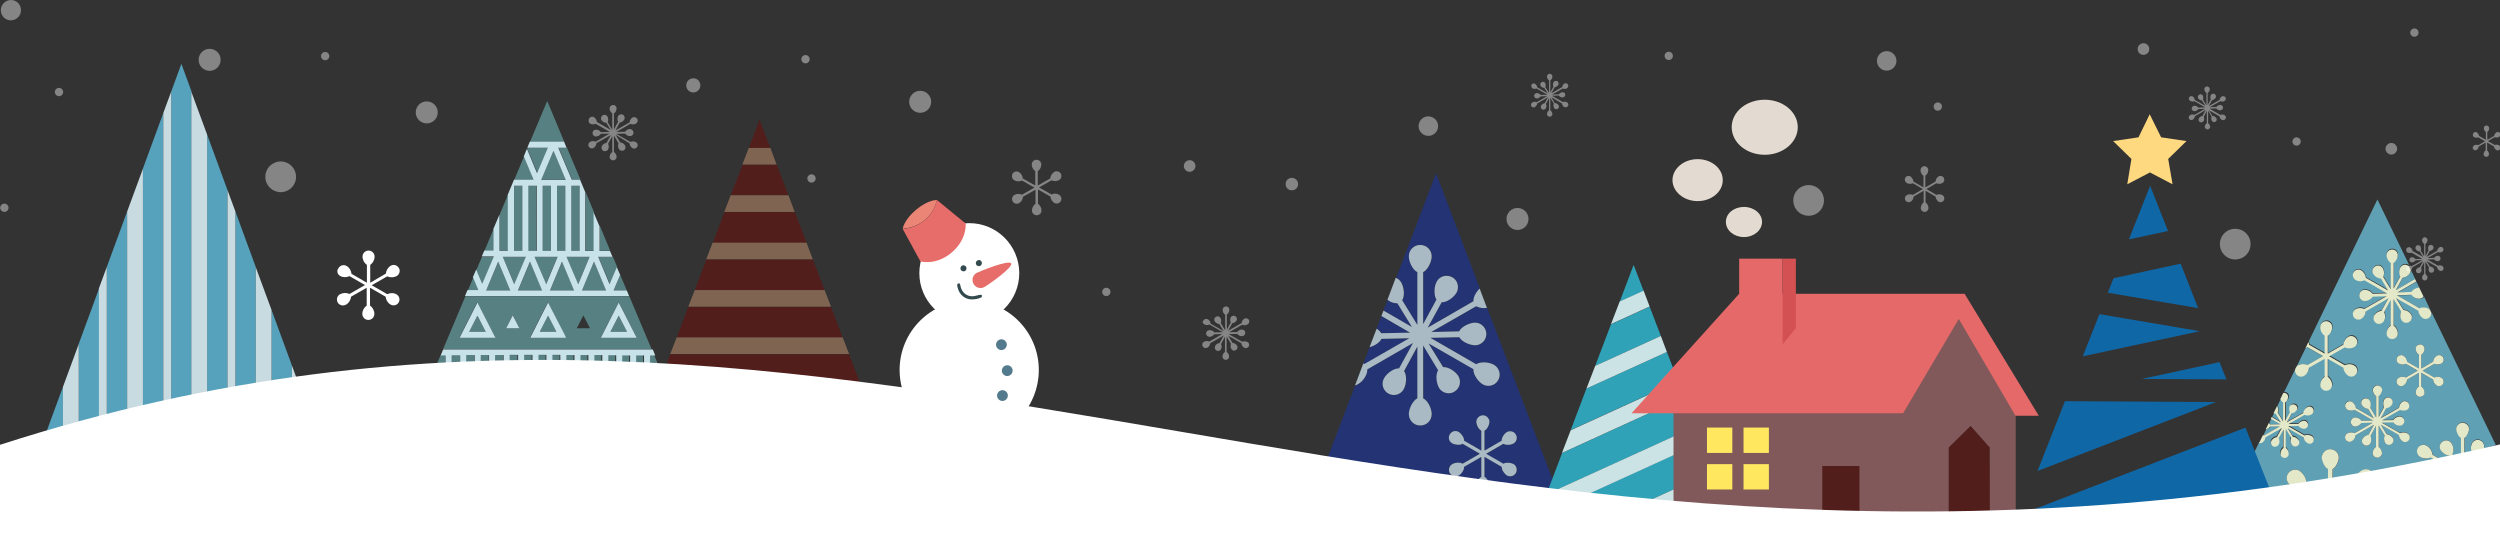 <?xml version="1.0" encoding="utf-8"?>
<!-- Generator: Adobe Illustrator 23.0.4, SVG Export Plug-In . SVG Version: 6.00 Build 0)  -->
<svg version="1.1" id="レイヤー_1" xmlns="http://www.w3.org/2000/svg" xmlns:xlink="http://www.w3.org/1999/xlink" x="0px"
	 y="0px" viewBox="0 0 1203.3 258" style="enable-background:new 0 0 1203.3 258;" xml:space="preserve">
<rect x="0" y="0" width="1203.3" height="258" fill="#333333" stroke="none"/>
<style type="text/css">
	.st0{fill:#56A1BB;}
	.st1{fill:#C8DBE1;}
	.st2{fill:none;}
	.st3{fill:#578082;}
	.st4{fill:#C8E2EA;}
	.st5{fill:#511E1B;}
	.st6{fill:#7F6451;}
	.st7{fill:#233374;}
	.st8{fill:#A9BAC5;}
	.st9{fill:#30A2B8;}
	.st10{fill:#CBE3E5;}
	.st11{fill:#E2E8C8;}
	.st12{fill:#60A0B4;}
	.st13{fill:#FFFFFF;}
	.st14{fill:#FFD980;}
	.st15{fill:#0F67A6;}
	.st16{fill:#32494D;}
	.st17{fill:#E66D69;}
	.st18{fill:#EB8575;}
	.st19{fill:#547B8D;}
	.st20{fill:#82595A;}
	.st21{fill:#E6696A;}
	.st22{fill:#FFE85F;}
	.st23{fill:#D35053;}
	.st24{fill:#E3DBD1;}
	.st25{opacity:0.4;}
</style>
<path class="st0" d="M78.6,200V54.4l-9.8,26.7v120.5C72.1,201.1,75.3,200.6,78.6,200z"/>
<path class="st0" d="M109.5,195.6V91.5l-9.8-26.7v132.1C103,196.4,106.3,196,109.5,195.6z"/>
<path class="st0" d="M92.2,198V44.1l-4.9-13.4l-4.9,13.4v155.3C85.6,199,88.9,198.5,92.2,198L92.2,198z"/>
<path class="st0" d="M123.1,193.8v-65.3l-9.8-26.7v93.3C116.6,194.6,119.9,194.2,123.1,193.8z"/>
<path class="st0" d="M30.3,186.2l-8.9,24.2h0.1c2.9-0.6,5.9-1.2,8.8-1.8V186.2z"/>
<path class="st0" d="M61.2,202.9V101.8l-9.8,26.7v76.1C54.7,204,58,203.5,61.2,202.9z"/>
<path class="st0" d="M47.7,205.3v-66.5l-9.8,26.7v41.6C41.1,206.5,44.4,205.9,47.7,205.3L47.7,205.3z"/>
<path class="st0" d="M140.5,191.9v-16l-9.8-26.7V193L140.5,191.9z"/>
<path class="st0" d="M146.1,191.3l-1.9-5.1v5.3L146.1,191.3z"/>
<path class="st1" d="M113.3,195.1v-93.3l-3.8-10.3v104.1L113.3,195.1z"/>
<path class="st1" d="M99.7,196.9V64.8l-7.6-20.6V198C94.7,197.6,97.2,197.2,99.7,196.9z"/>
<path class="st1" d="M130.7,193v-43.8l-7.6-20.6v65.3C125.6,193.5,128.2,193.2,130.7,193z"/>
<path class="st1" d="M68.8,201.6V81.2l-7.6,20.6v101.1C63.8,202.5,66.3,202.1,68.8,201.6z"/>
<path class="st1" d="M51.4,204.6v-76.1l-3.8,10.3v66.5L51.4,204.6z"/>
<path class="st1" d="M144.3,191.5v-5.3l-3.8-10.3v16L144.3,191.5z"/>
<path class="st1" d="M82.4,199.4V44.1l-3.8,10.3V200L82.4,199.4z"/>
<path class="st1" d="M37.9,207.2v-41.6l-7.6,20.6v22.4L37.9,207.2z"/>
<path class="st2" d="M253.5,71.2l0.2,0.5l0.2-0.5H253.5z"/>
<g>
	<path class="st3" d="M235.2,170.9h-4v14.7l4-0.1V170.9z"/>
	<path class="st3" d="M321.2,186l-2.1-5v5H321.2z"/>
	<path class="st3" d="M263.4,48.6l-8.3,19.7h16.5L263.4,48.6z"/>
	<path class="st3" d="M228.3,170.9h-4.1v15l4.1-0.1V170.9z"/>
	<path class="st3" d="M301.7,139.8l-3.2-7.5l-3.2,7.5H301.7z"/>
	<path class="st3" d="M207.6,181.7l-2.1,5.1l2.1-0.1V181.7z"/>
	<path class="st3" d="M293.7,120.7l-4.9-11.8v11.8H293.7z"/>
	<path class="st3" d="M285.9,120.7v-18.6l-4-9.6v28.2H285.9z"/>
	<path class="st3" d="M293.8,159.7h8l-4-7.8L293.8,159.7z"/>
	<path class="st3" d="M259.8,159.7h8l-4-7.8L259.8,159.7z"/>
	<path class="st3" d="M221.4,170.9h-4.1v15.2l4.1-0.2V170.9z"/>
	<path class="st3" d="M293.6,136.8l3.5-8.2l-2.1-5H288L293.6,136.8z"/>
	<path class="st3" d="M302.8,170.9H299v14.4l3.8,0.1L302.8,170.9z"/>
	<path class="st3" d="M282.7,170.9h-3.8v14.1h3.8V170.9z"/>
	<path class="st3" d="M296.1,170.9h-3.8v14.3l3.8,0.1V170.9z"/>
	<path class="st3" d="M289.4,170.9h-3.8v14.2h3.8V170.9z"/>
	<path class="st3" d="M269.3,185v-14.1h-3.8v14.1L269.3,185z"/>
	<path class="st3" d="M276,170.9h-3.8V185h3.8V170.9z"/>
	<path class="st3" d="M242.1,170.9H238v14.5l4.1-0.1L242.1,170.9z"/>
	<path class="st3" d="M255.9,170.9h-4v14.3h4V170.9z"/>
	<path class="st3" d="M249,170.9h-4v14.4l4.1-0.1L249,170.9z"/>
	<path class="st3" d="M312.4,185.7l3.8,0.1v-11.7l-1.4-3.3h-2.5V185.7z"/>
	<path class="st3" d="M309.5,170.9h-3.8v14.6l3.8,0.1V170.9z"/>
	<path class="st3" d="M302.9,142.6H224l-10.7,25.4h100.3L302.9,142.6z M221.1,162.5l8.6-17l7.6,14.9l1.1,2.1L221.1,162.5z
		 M243.6,158l3.2-6.2l3.2,6.2H243.6z M255.1,162.5l8.6-17l7.6,14.9l1,2.1L255.1,162.5z M277.6,158l3.2-6.2l3.2,6.2H277.6z
		 M297.8,145.5l7.6,14.9l1.1,2.1h-17.3L297.8,145.5z"/>
	<path class="st3" d="M275,89.4h4v31.3h-4V89.4z"/>
	<path class="st3" d="M266.4,72.6l-5.9,13.9h11.8L266.4,72.6z"/>
	<path class="st3" d="M249.4,139.8H261l-5.8-13.9L249.4,139.8z"/>
	<path class="st3" d="M257.3,123.6l5.5,13.2l5.5-13.2L257.3,123.6z"/>
	<path class="st3" d="M268.1,89.4h4v31.3h-4V89.4z"/>
	<path class="st3" d="M272.7,123.6l5.5,13.2l5.6-13.2L272.7,123.6z"/>
	<path class="st3" d="M227.8,133.6l-2.6,6.2h5.2L227.8,133.6z"/>
	<path class="st3" d="M234,139.8h11.7l-5.8-13.9L234,139.8z"/>
	<path class="st3" d="M261.2,89.4h4v31.3h-4V89.4z"/>
	<path class="st3" d="M242,123.6l5.6,13.2l5.6-13.2L242,123.6z"/>
	<path class="st3" d="M254.2,89.4h4v31.3h-4.1L254.2,89.4z"/>
	<path class="st3" d="M247.3,89.4h4.1v31.3h-4.1V89.4z"/>
	<path class="st3" d="M264.7,139.8h11.7l-5.8-13.9L264.7,139.8z"/>
	<path class="st3" d="M252.2,75.4l-4.7,11.2h9.4L252.2,75.4z"/>
	<path class="st3" d="M244.5,120.7v-27l-4,9.6v17.3H244.5z"/>
	<path class="st3" d="M225.8,159.7h8l-4-7.8L225.8,159.7z"/>
	<path class="st3" d="M263.9,71.2H254l-0.2,0.5l5,11.8L263.9,71.2z"/>
	<path class="st3" d="M275.4,86.5h4l-6.5-15.4h-4L275.4,86.5z"/>
	<path class="st3" d="M214.5,186.3v-15.4h-2.4l-1.7,3.9v11.6L214.5,186.3z"/>
	<path class="st3" d="M237.6,110.2l-4.4,10.5h4.4V110.2z"/>
	<path class="st3" d="M262.6,170.9h-3.8v14.2h3.8V170.9z"/>
	<path class="st3" d="M237.7,123.6H232l-2.7,6.3l2.9,6.9L237.7,123.6z"/>
	<path class="st3" d="M280,139.8h11.7l-5.8-13.9L280,139.8z"/>
</g>
<path class="st4" d="M301.7,139.8h-6.4l3.2-7.5l-1.6-3.7l-3.5,8.2l-5.5-13.2h6.9l-1.2-2.8h-5v-11.8l-2.9-6.8v18.6h-4V92.5l-2.5-6h-4
	l-6.5-15.4h4l-1.2-2.9h-16.5l-1.2,2.9h9.9l-5.2,12.3l-4.9-11.8l-1.5,3.7l4.7,11.2h-9.4l-3,7.2v27h-4v-17.4l-2.9,6.8v10.5h-4.4
	l-1.2,2.8h5.8l-5.6,13.2l-2.9-6.9l-1.6,3.7l2.6,6.2h-5.2l-1.2,2.9h79L301.7,139.8z M275,89.4h4v31.3h-4V89.4z M266.4,72.6l5.9,14
	h-11.8L266.4,72.6z M272.1,89.4v31.3h-4V89.4H272.1z M265.2,89.4v31.3h-4V89.4H265.2z M254.3,89.4h4.1v31.3h-4.1V89.4z M247.4,89.4
	h4v31.3h-4V89.4z M234,139.8l5.8-13.9l5.8,13.9H234z M242,123.6h11.1l-5.6,13.2L242,123.6z M249.3,139.8l5.8-13.9l5.8,13.9H249.3z
	 M257.3,123.6h11.1l-5.5,13.2L257.3,123.6z M264.7,139.8l5.8-13.9l5.8,13.9H264.7z M272.7,123.6h11.1l-5.5,13.2L272.7,123.6z
	 M280.1,139.8l5.8-13.9l5.8,13.9H280.1z"/>
<path class="st4" d="M229.8,145.6l-8.6,17h17.3l-1.1-2.1L229.8,145.6z M225.8,159.7l4-7.8l4,7.8H225.8z"/>
<path class="st4" d="M305.4,160.5l-7.6-14.9l-8.6,17h17.3L305.4,160.5z M293.8,159.7l4-7.8l4,7.8H293.8z"/>
<path class="st4" d="M263.8,145.6l-8.6,17h17.3l-1-2.1L263.8,145.6z M259.8,159.7l4-7.8l4,7.8H259.8z"/>
<path class="st4" d="M210.4,186.5v-11.6l-2.9,6.8v5L210.4,186.5z"/>
<path class="st4" d="M214.5,186.3l2.9-0.1v-15.2h4.1V186l2.9-0.1v-15h4.1v14.8l2.9-0.1v-14.7h4v14.6l2.9-0.1v-14.5h4.1v14.4l2.9-0.1
	v-14.4h4.1v14.3h2.9v-14.3h4v14.2h2.9v-14.2h3.8v14.1h2.9v-14.1h3.8V185h2.9v-14.1h3.9V185h2.9v-14.1h3.8v14.2h2.9v-14.2h3.8v14.3
	l2.9,0.1v-14.3h3.8v14.4l2.9,0.1v-14.4h3.8v14.5l2.9,0.1v-14.6h3.8v14.7l2.9,0.1v-14.8h2.5l-1.2-2.9H213.3l-1.2,2.9h2.4L214.5,186.3
	z"/>
<path class="st4" d="M319,186v-5l-2.9-6.8v11.7L319,186z"/>
<path class="st4" d="M243.6,158h6.4l-3.2-6.2L243.6,158z"/>
<path class="st5" d="M382.6,102.1h-33.9l-5.6,14.8h45.2L382.6,102.1z"/>
<path class="st5" d="M365.6,57.6l-5.2,13.7h10.4L365.6,57.6z"/>
<path class="st5" d="M391.3,124.9H340l-5.6,14.8h62.5L391.3,124.9z"/>
<path class="st5" d="M400,147.7h-68.7l-5.6,14.8h79.9L400,147.7z"/>
<path class="st5" d="M408.7,170.5h-86.1l-5.6,14.8h97.3L408.7,170.5z"/>
<path class="st5" d="M373.9,79.3h-16.5L351.7,94h27.8L373.9,79.3z"/>
<path class="st6" d="M370.8,71.2h-10.4l-3.1,8h16.5L370.8,71.2z"/>
<path class="st6" d="M379.5,94h-27.8l-3.1,8h33.9L379.5,94z"/>
<path class="st6" d="M388.2,116.8H343l-3.1,8h51.3L388.2,116.8z"/>
<path class="st6" d="M396.9,139.6h-62.5l-3.1,8H400L396.9,139.6z"/>
<path class="st6" d="M405.6,162.4h-79.9l-3.1,8h86.1L405.6,162.4z"/>
<path class="st6" d="M414.3,185.2H317l-0.2,0.6c34.4,1.2,67.8,3.7,100.5,7.1L414.3,185.2z"/>
<path class="st7" d="M672.7,146c-1.7,0-3.4-0.6-4.8-1.7l-2,5.2l13.7,7.9L672.7,146z"/>
<path class="st7" d="M674.5,136c1.3,2.2,1.9,6.4,0.5,8.6l7.3,11.9V131c-2.3-1.2-4.1-5.1-4.1-7.6c0-3,2.4-5.5,5.5-5.5
	s5.5,2.4,5.5,5.5c0,2.5-1.7,6.4-4.1,7.6v24.9l6.4-11.8c-1.5-2.2-1.2-6.4,0.1-8.6c1.4-2.6,4.8-3.6,7.4-2.2s3.6,4.8,2.2,7.4
	c-1.2,2.2-4.6,4.8-7.2,4.7l-6.7,12.2l22-12.7c-0.1-2,1.3-4.5,3-6.1l-21.1-55.4L672,133.8C673.1,134.2,674,135,674.5,136z"/>
<path class="st7" d="M664.8,160.4l13.9-0.3l-13.8-8l-2.3,6.1C663.5,158.8,664.3,159.5,664.8,160.4L664.8,160.4z"/>
<path class="st7" d="M678.3,162.9l-13.4,0.3c-0.9,1.8-3.4,3.4-5.7,4l-3,7.9c0.2,0.1,0.3,0.2,0.5,0.3L678.3,162.9z"/>
<path class="st7" d="M715.8,148.2c-1.8,0.3-3.6,0-5.2-0.8l-21.6,12.4l13.4-0.3c1.1-2.4,5-4.2,7.5-4.2c3-0.1,5.5,2.3,5.6,5.3
	c0.1,3-2.3,5.5-5.3,5.6c-2.5,0.1-6.5-1.6-7.7-3.9l-13.9,0.3l22,12.7c2.2-1.4,6.4-1,8.6,0.3c2.6,1.5,3.5,4.8,2,7.4s-4.8,3.5-7.4,2
	c-2.2-1.3-4.7-4.7-4.5-7.3l-21.6-12.4l7,11.4c2.6-0.2,6.1,2.2,7.4,4.4c1.5,2.6,0.6,5.9-2,7.5c-2.5,1.5-5.7,0.7-7.3-1.8
	c-1.3-2.2-1.9-6.4-0.5-8.6l-7.2-11.9v25.4c2.3,1.2,4.1,5.1,4.1,7.6c0,3-2.4,5.5-5.5,5.5s-5.5-2.4-5.5-5.5l0,0c0-2.5,1.7-6.4,4.1-7.6
	v-24.9l-6.4,11.8c1.5,2.1,1.1,6.4-0.1,8.6c-1.4,2.7-4.7,3.7-7.3,2.4c-2.7-1.4-3.7-4.7-2.4-7.3c0-0.1,0.1-0.2,0.1-0.2
	c1.2-2.2,4.6-4.8,7.2-4.7l6.7-12.3l-22,12.7c0.2,2.6-2.4,6.1-4.5,7.3c-0.4,0.3-0.9,0.4-1.4,0.6L637,225.5
	c38.8,6.6,77.1,13,115.3,18.4L715.8,148.2z M729.7,227.7c-0.9,1.5-2.8,2-4.3,1.2c0,0,0,0,0,0c-1.3-0.7-2.7-2.7-2.6-4.2l-8.3-4.8v9.6
	c1.4,0.7,2.4,2.9,2.4,4.4c-0.1,1.7-1.6,3.1-3.3,3c-1.6-0.1-2.9-1.4-3-3c0-1.5,1-3.7,2.4-4.4v-9.6l-8.3,4.8c0.1,1.5-1.4,3.5-2.6,4.2
	c-1.5,0.9-3.4,0.4-4.3-1.2c-0.9-1.5-0.4-3.4,1.2-4.3c1.3-0.7,3.7-1,5-0.2l8.3-4.8l-8.3-4.8c-1.3,0.8-3.7,0.6-5-0.2
	c-1.5-0.9-2-2.8-1.2-4.3c0.9-1.5,2.8-2,4.3-1.2l0,0c1.3,0.7,2.7,2.7,2.6,4.2l8.3,4.8v-9.5c-1.4-0.7-2.4-2.9-2.4-4.4
	c0.1-1.7,1.6-3.1,3.3-3c1.6,0.1,2.9,1.4,3,3c0,1.5-1,3.7-2.4,4.4v9.6l8.3-4.8c-0.1-1.5,1.4-3.5,2.6-4.2c1.6-0.8,3.5-0.2,4.3,1.4
	c0.7,1.4,0.3,3.2-1.1,4.1c-1.3,0.7-3.7,1-5,0.2l-8.3,4.8l8.3,4.8c1.3-0.8,3.7-0.6,5,0.2C730.1,224.3,730.6,226.2,729.7,227.7
	L729.7,227.7z"/>
<path class="st8" d="M658.1,177.8l22-12.7l-6.7,12.2c-2.6-0.1-6,2.5-7.2,4.7c-1.5,2.6-0.6,5.9,2,7.4s5.9,0.6,7.4-2
	c0-0.1,0.1-0.2,0.1-0.2c1.2-2.2,1.6-6.5,0.1-8.6l6.4-11.8v24.9c-2.3,1.2-4.1,5.1-4.1,7.6c0,3,2.4,5.5,5.5,5.5s5.5-2.4,5.5-5.5l0,0
	c0-2.5-1.7-6.4-4.1-7.6v-25.4l7.2,11.9c-1.4,2.2-0.8,6.4,0.5,8.6c1.6,2.5,5,3.3,7.5,1.6c2.5-1.6,3.2-4.8,1.8-7.3
	c-1.3-2.2-4.8-4.6-7.4-4.4l-7-11.4l21.6,12.4c-0.2,2.6,2.4,6.1,4.5,7.3c2.6,1.5,5.9,0.6,7.4-2s0.6-5.9-2-7.4
	c-2.2-1.3-6.4-1.7-8.6-0.3l-22-12.7l13.9-0.3c1.2,2.3,5.2,3.9,7.7,3.9c3-0.1,5.4-2.6,5.3-5.6c-0.1-3-2.6-5.4-5.6-5.3
	c-2.5,0.1-6.4,1.9-7.5,4.2l-13.4,0.3l21.6-12.4c1.6,0.8,3.4,1.1,5.2,0.8l-3.5-9.3c-1.7,1.6-3.1,4.1-3,6.1l-22,12.7l6.7-12.2
	c2.6,0.1,6-2.5,7.2-4.7c1.4-2.6,0.5-6-2.2-7.4s-6-0.5-7.4,2.2c-1.2,2.2-1.5,6.5-0.1,8.6l-6.4,11.8V131c2.3-1.2,4.1-5.1,4.1-7.6
	c0-3-2.4-5.5-5.5-5.5s-5.5,2.4-5.5,5.5c0,2.5,1.7,6.4,4.1,7.6v25.4l-7.3-11.9c1.4-2.2,0.8-6.4-0.5-8.6c-0.6-1-1.5-1.8-2.6-2.2
	l-4,10.6c1.4,1.1,3,1.7,4.8,1.7l7,11.4l-13.7-7.9l-1,2.6l13.8,8l-13.9,0.3c-0.5-0.9-1.3-1.6-2.2-2.2l-3.4,8.9c2.3-0.6,4.8-2.1,5.7-4
	l13.4-0.3l-21.6,12.4c-0.2-0.1-0.3-0.2-0.5-0.3l-4,10.6c0.5-0.1,0.9-0.3,1.4-0.6C655.8,183.8,658.3,180.4,658.1,177.8L658.1,177.8z"
	/>
<path class="st8" d="M728.6,223.4c-1.3-0.7-3.7-1-5-0.2l-8.3-4.8l8.3-4.8c1.3,0.8,3.7,0.6,5-0.2c1.5-1,1.9-2.9,0.9-4.4
	c-0.9-1.4-2.6-1.8-4.1-1.1c-1.3,0.7-2.7,2.7-2.6,4.2l-8.3,4.8v-9.6c1.4-0.7,2.4-2.9,2.4-4.4c-0.1-1.7-1.6-3.1-3.3-3
	c-1.6,0.1-2.9,1.4-3,3c0,1.5,1,3.7,2.4,4.4v9.6l-8.3-4.8c0.1-1.5-1.4-3.5-2.6-4.2c-1.5-0.9-3.4-0.4-4.3,1.2
	c-0.9,1.5-0.4,3.4,1.2,4.3c1.3,0.7,3.7,1,5,0.2l8.3,4.8l-8.3,4.8c-1.3-0.8-3.7-0.6-5,0.2c-1.5,0.9-2,2.8-1.2,4.3
	c0.9,1.5,2.8,2,4.3,1.2c1.3-0.7,2.7-2.7,2.6-4.2l8.3-4.8v9.6c-1.4,0.7-2.4,2.9-2.4,4.4c0.1,1.7,1.6,3.1,3.3,3c1.6-0.1,2.9-1.4,3-3
	c0-1.5-1-3.7-2.4-4.4v-9.6l8.3,4.8c-0.1,1.5,1.4,3.5,2.6,4.2c1.6,0.8,3.5,0.2,4.3-1.4C730.4,226,729.9,224.3,728.6,223.4z"/>
<path class="st9" d="M794,147.6l-18.6,8.5l-7.6,20l31.6-14.4L794,147.6z"/>
<path class="st9" d="M786.3,127.5l-6.7,17.7l11.5-5.2L786.3,127.5z"/>
<path class="st9" d="M779.4,247.5l44.9-20.5l-5.4-14.1l-67.6,30.8C760.7,245.1,770,246.3,779.4,247.5L779.4,247.5z"/>
<path class="st9" d="M834.3,253.5L834.3,253.5l-7.1-18.7L795,249.4C808.1,250.9,821.2,252.3,834.3,253.5L834.3,253.5z"/>
<path class="st9" d="M802.3,169.4L763.6,187l-7.6,20l51.7-23.6L802.3,169.4z"/>
<path class="st9" d="M810.6,191.2L751.9,218l-7.6,20l71.8-32.7L810.6,191.2z"/>
<path class="st10" d="M791.1,139.9l-11.5,5.2l-4.2,10.9l18.6-8.5L791.1,139.9z"/>
<path class="st10" d="M799.4,161.7l-31.6,14.4l-4.2,10.9l38.7-17.6L799.4,161.7z"/>
<path class="st10" d="M807.7,183.5L756,207.1l-4.2,10.9l58.7-26.8L807.7,183.5z"/>
<path class="st10" d="M818.9,213l-2.9-7.7L744.2,238l-1.7,4.5c2.9,0.4,5.9,0.9,8.8,1.3L818.9,213z"/>
<path class="st10" d="M795,249.4l32.2-14.7l-2.9-7.7l-44.9,20.5C784.6,248.2,789.8,248.8,795,249.4z"/>
<path class="st11" d="M1195.3,216.3c0.8-1.5,0.3-3.4-1.2-4.2s-3.4-0.3-4.2,1.2l0,0c-0.8,1.5-0.8,3.3-0.1,4.9l5.4-1.7
	C1195.2,216.4,1195.3,216.4,1195.3,216.3L1195.3,216.3z"/>
<path class="st12" d="M1092.8,204.3l5-0.1l-4.6-2.6l-1,2.1C1092.5,203.8,1092.7,204,1092.8,204.3z"/>
<path class="st12" d="M1106.1,175.9c1.4-0.8,3.1-0.8,4.5-0.1l7.5-4.3l-7.5-4.3c-0.3,0.2-0.6,0.3-0.9,0.4l-4.5,9.3
	C1105.4,176.4,1105.8,176.2,1106.1,175.9L1106.1,175.9z"/>
<path class="st12" d="M1095.7,199.1c-0.4,0-0.8-0.1-1.1-0.3l-0.9,1.8l4.5,2.6L1095.7,199.1z"/>
<path class="st12" d="M1156.5,133.7l-3.3,6l9.3-5.4l-2.1-4.4c0,0.5-0.1,1-0.3,1.4C1159.3,132.6,1158,133.5,1156.5,133.7z"/>
<path class="st12" d="M1164.6,143.9c-1.5,0-2.9-0.7-3.8-1.9l-6.9,0.2l10.9,6.3c1.4-0.6,2.9-0.6,4.3,0.1c0.2,0.1,0.5,0.3,0.7,0.6
	l-3-6.3C1166.2,143.5,1165.4,143.9,1164.6,143.9z"/>
<path class="st12" d="M1160.7,140.6c0.8-1.2,2.2-2,3.7-2.1h0.1l-1.4-2.9l-9,5.2L1160.7,140.6z"/>
<path class="st12" d="M1096.5,198.6l2.6,4.2v-9.1c-0.6-0.4-1.1-1-1.3-1.7l-1.6,3.3c0,0,0.1,0.1,0.1,0.1
	C1096.9,196.4,1096.9,197.6,1096.5,198.6z"/>
<path class="st12" d="M1108.9,233.7c-1.6,1.1-4.8,0.7-6.4-0.2c-1.9-1.2-2.4-3.7-1.2-5.6c1.1-1.8,3.4-2.4,5.3-1.4
	c1.6,0.9,3.5,3.5,3.4,5.4l9.5,5.5l1.1-0.2v-11.4c-1.7-0.9-3-3.8-3-5.7c0.1-2.2,2-4,4.3-3.9c2.1,0.1,3.7,1.8,3.9,3.9
	c0,1.9-1.3,4.8-3,5.7v10.9l4-0.9l6.6-3.8c-0.1-1.9,1.8-4.5,3.4-5.4c1.9-1.2,4.3-0.6,5.5,1.2c0.8,1.3,0.8,2.9,0.1,4.2
	c10.7-2.7,21.5-5.7,32.4-9l-4.8-2.8c-1.2,0.8-3.7,0.6-4.9-0.2c-1.5-0.8-2.1-2.7-1.4-4.2s2.7-2.1,4.2-1.4c0.1,0,0.2,0.1,0.3,0.2
	c1.3,0.7,2.7,2.7,2.6,4.2l6.1,3.5l3.4-1.1l-1.2-1.9c-1.5,0.1-3.5-1.3-4.2-2.5c-1-1.4-0.6-3.4,0.8-4.3c1.4-1,3.4-0.6,4.3,0.8
	c0.1,0.1,0.1,0.2,0.1,0.2c0.8,1.2,1.1,3.6,0.3,4.9l1.4,2.2l2.8-0.9v-9.1c-1.3-0.7-2.3-2.9-2.3-4.4c0.1-1.7,1.6-3,3.3-2.9
	c1.6,0.1,2.8,1.4,2.9,2.9c0,1.4-1,3.7-2.3,4.4v8.6l3.6-1.2c-0.7-1.5-0.7-3.3,0.1-4.9c0.8-1.5,2.7-2.1,4.2-1.2s2.1,2.7,1.2,4.2
	c0,0.1-0.1,0.1-0.1,0.1l6.1-2l-31-64c0.1,0.6,0,1.3-0.3,1.8c-0.7,1.3-2.4,1.7-3.7,1c-1.3-0.8-2.1-2.1-2.2-3.6l-10.7-6.1l3.5,5.7
	c1.5,0.1,2.8,0.9,3.7,2.1c0.8,1.3,0.4,2.9-0.9,3.7s-2.9,0.4-3.7-0.9l0,0c-0.7-1.3-0.8-2.9-0.2-4.2l-3.6-5.9v12.6
	c1.2,0.9,2,2.3,2,3.8c0,1.5-1.2,2.7-2.7,2.7c-1.5,0-2.7-1.2-2.7-2.7c0-1.5,0.8-2.9,2-3.8v-12.3l-3.2,5.8c0.7,1.3,0.7,2.9,0,4.3
	c-0.7,1.3-2.3,1.8-3.7,1.1c-1.3-0.7-1.8-2.3-1.1-3.7c0.8-1.3,2.1-2.2,3.6-2.3l3.3-6l-10.9,6.3c-0.1,1.5-1,2.8-2.2,3.6
	c-1.3,0.7-2.9,0.3-3.7-1c-0.7-1.3-0.3-2.9,1-3.7c1.3-0.7,2.9-0.8,4.2-0.1l10.7-6.1l-6.6,0.2c-0.8,1.2-2.2,2-3.7,2.1
	c-1.5,0-2.7-1.1-2.8-2.6s1.1-2.7,2.6-2.8c1.5,0,2.9,0.7,3.8,1.9l6.9-0.2l-10.9-6.3c-1.4,0.6-2.9,0.6-4.2-0.1c-1.3-0.7-1.7-2.4-1-3.7
	c0.7-1.3,2.4-1.7,3.7-1c1.3,0.8,2.1,2.1,2.2,3.6l10.7,6.1l-3.4-5.7c-1.5-0.1-2.9-0.9-3.7-2.2c-0.8-1.3-0.4-2.9,0.9-3.7
	c1.3-0.8,2.9-0.4,3.7,0.9l0,0c0.7,1.3,0.8,2.9,0.2,4.2l3.6,5.9v-12.7c-1.2-0.9-2-2.3-2-3.8c0-1.5,1.2-2.7,2.7-2.7
	c1.5,0,2.7,1.2,2.7,2.7c0,1.5-0.8,2.9-2,3.8v12.3l3.2-5.8c-0.7-1.3-0.7-2.9,0-4.3c0.7-1.3,2.4-1.8,3.7-1.1c0.2,0.1,0.3,0.2,0.5,0.3
	l-15.3-31.6l-33,68.2c0.2,0.4,0.3,0.8,0.3,1.3l7.5,4.3v-8.6c-1.3-0.9-2.1-2.4-2.1-4c-0.1-1.6,1.1-2.9,2.7-3c1.6-0.1,2.9,1.1,3,2.7
	c0,0.1,0,0.2,0,0.3c0,1.6-0.8,3.1-2.1,4v8.6l7.5-4.3c0.1-1.6,1-3,2.4-3.8c1.4-0.8,3.1-0.3,3.9,1.1c0.8,1.4,0.3,3.1-1.1,3.9
	c-1.4,0.8-3.1,0.8-4.5,0.1l-7.5,4.3l7.5,4.3c1.4-0.7,3.1-0.6,4.5,0.1c1.4,0.8,1.9,2.6,1.1,3.9c-0.8,1.4-2.6,1.9-3.9,1.1l0,0
	c-1.4-0.8-2.2-2.3-2.4-3.9l-7.5-4.3v8.7c1.3,0.9,2.1,2.4,2.1,4c-0.1,1.6-1.5,2.8-3,2.7c-1.5-0.1-2.6-1.2-2.7-2.7
	c0-1.6,0.8-3.1,2.1-4v-8.7l-7.5,4.3c-0.2,1.6-1,3-2.4,3.9c-1.4,0.8-3.1,0.3-3.9-1c-0.4-0.7-0.5-1.5-0.3-2.3l-5.6,11.5
	c0.1,0,0.2,0,0.4,0c1.1,0,1.9,0.9,1.9,1.9c0,0,0,0,0,0c0,1.1-0.6,2.1-1.4,2.7v8.9l2.3-4.2c-0.5-1-0.5-2.1,0-3.1
	c0.7-0.8,2-0.9,2.8-0.2c0.6,0.5,0.8,1.3,0.6,2.1c-0.5,0.9-1.5,1.6-2.6,1.7l-2.4,4.4l7.9-4.5c0.1-1.1,0.7-2,1.6-2.6
	c0.8-0.7,2.1-0.7,2.8,0.2c0.7,0.8,0.7,2.1-0.2,2.8c-0.2,0.2-0.4,0.3-0.7,0.4c-1,0.5-2.1,0.5-3.1,0.1l-7.7,4.4l4.8-0.1
	c0.6-0.9,1.6-1.5,2.7-1.5c1.1,0,1.9,1,1.9,2c0,1-0.8,1.8-1.8,1.9c-1.1,0-2.1-0.5-2.8-1.4l-5,0.1l7.9,4.5c1-0.4,2.1-0.4,3.1,0.1
	c1,0.4,1.6,1.5,1.2,2.6c-0.4,1-1.5,1.6-2.6,1.2c-0.2-0.1-0.5-0.2-0.7-0.4c-0.9-0.6-1.5-1.5-1.6-2.6l-7.8-4.6l2.5,4.1
	c1.1,0.1,2.1,0.7,2.7,1.6c0.6,0.9,0.4,2.1-0.4,2.7s-2.1,0.4-2.7-0.4c-0.1-0.1-0.1-0.2-0.2-0.3c-0.5-0.9-0.6-2.1-0.2-3.1l-2.6-4.2
	v9.1c0.9,0.6,1.4,1.6,1.4,2.7c0.1,1.1-0.7,2-1.8,2.1s-2-0.7-2.1-1.8c0-0.1,0-0.2,0-0.3c0-1.1,0.6-2.1,1.4-2.7v-8.9l-2.3,4.2
	c0.5,1,0.5,2.1,0,3.1c-0.5,1-1.7,1.3-2.6,0.9c-1-0.5-1.3-1.7-0.9-2.6c0,0,0-0.1,0.1-0.1c0.5-0.9,1.5-1.6,2.6-1.7l2.4-4.4l-7.9,4.5
	c-0.1,1.1-0.7,2-1.6,2.6c-0.4,0.2-0.8,0.3-1.3,0.2l-16.2,33.5c14.9-2.5,30-5.4,45.2-8.8L1108.9,233.7z M1153.8,172
	c0.6-1,1.9-1.4,3-0.8c0,0,0,0,0,0c1,0.6,1.7,1.7,1.8,2.9l5.7,3.3v-6.6c-1-0.7-1.6-1.8-1.6-3c0.1-1.2,1.1-2.1,2.3-2
	c1.1,0.1,2,0.9,2,2c0,1.2-0.6,2.3-1.6,3v6.6l5.7-3.3c0.1-1.2,0.8-2.3,1.8-2.9c1-0.6,2.4-0.3,3,0.7c0.6,1,0.3,2.4-0.7,3
	c0,0-0.1,0-0.1,0.1c-1.1,0.6-2.3,0.6-3.4,0.1l-5.7,3.3l5.7,3.3c1.1-0.5,2.4-0.5,3.4,0.1c1,0.6,1.4,1.9,0.8,3c-0.6,1-1.9,1.4-3,0.8
	c-1-0.6-1.7-1.7-1.8-2.9l-5.7-3.3v6.6c1,0.7,1.6,1.8,1.6,3c-0.1,1.2-1.1,2.1-2.3,2c-1.1-0.1-2-0.9-2-2c0-1.2,0.6-2.3,1.6-3v-6.6
	l-5.7,3.3c-0.1,1.2-0.8,2.3-1.8,2.9c-1,0.6-2.4,0.2-3-0.8c-0.6-1-0.2-2.4,0.8-3c1.1-0.6,2.3-0.6,3.4-0.1l5.7-3.3l-5.7-3.3
	c-1.1,0.5-2.4,0.5-3.4-0.1C1153.5,174.4,1153.2,173.1,1153.8,172C1153.8,172,1153.8,172,1153.8,172L1153.8,172z M1129,194.1
	c0.6-1.1,1.9-1.4,3-0.8c1.1,0.7,1.7,1.8,1.8,3l8.7,5l-2.8-4.6c-1.2-0.1-2.3-0.7-3-1.8c-0.6-1.1-0.2-2.4,0.9-3c1-0.6,2.3-0.3,2.9,0.7
	c0.6,1.1,0.7,2.4,0.2,3.5l2.9,4.8v-10.3c-1-0.7-1.6-1.9-1.6-3.1c0.1-1.2,1.1-2.1,2.4-2.1c1.1,0.1,2,1,2.1,2.1c0,1.2-0.6,2.4-1.7,3.1
	v10.1l2.6-4.8c-0.5-1.1-0.5-2.4,0-3.5c0.6-1.1,1.9-1.5,3-0.9c1.1,0.6,1.5,1.9,0.9,3c-0.6,1.1-1.7,1.8-2.9,1.9l-2.7,4.9l8.9-5.1
	c0.1-1.2,0.8-2.3,1.8-3c1.1-0.6,2.4-0.1,3,1c0.5,1,0.2,2.2-0.8,2.8c-1.1,0.6-2.4,0.6-3.5,0.1l-8.7,5l5.4-0.1c0.7-1,1.8-1.6,3-1.7
	c1.2-0.1,2.3,0.8,2.4,2c0.1,1.2-0.8,2.3-2,2.4c-0.1,0-0.2,0-0.3,0c-1.2,0-2.4-0.6-3.1-1.6l-5.6,0.1l8.9,5.1c1.1-0.5,2.4-0.5,3.5,0.1
	c1.1,0.6,1.5,1.9,1,3c-0.6,1.1-1.9,1.5-3,1c-0.1,0-0.1-0.1-0.2-0.1c-1-0.7-1.7-1.8-1.8-3l-8.7-5l2.8,4.6c1.2,0.1,2.3,0.7,3,1.8
	c0.6,1,0.3,2.4-0.7,3c-1,0.6-2.4,0.3-3-0.7c-0.6-1.1-0.7-2.4-0.2-3.5l-2.9-4.8v10.4c1,0.7,1.6,1.8,1.6,3.1c-0.1,1.2-1.1,2.1-2.4,2.1
	c-1.1-0.1-2-1-2.1-2.1c0-1.2,0.6-2.4,1.6-3.1v-10.1l-2.6,4.8c0.5,1.1,0.5,2.4,0,3.5c-0.6,1.1-1.9,1.5-3,0.9c-1.1-0.6-1.5-1.9-0.9-3
	l0,0c0.6-1.1,1.7-1.8,2.9-1.9l2.7-4.9l-8.9,5.1c-0.1,1.2-0.8,2.3-1.8,2.9c-1.1,0.6-2.4,0.3-3-0.8c-0.6-1.1-0.3-2.4,0.8-3
	c1.1-0.6,2.4-0.6,3.5-0.1l8.7-5l-5.4,0.1c-0.7,1-1.8,1.6-3,1.7c-1.2,0-2.2-1.1-2.1-2.3c0-1.1,0.9-2,2-2.1c1.2,0,2.4,0.6,3.1,1.6
	l5.6-0.1l-8.9-5.1c-1.1,0.5-2.4,0.5-3.5-0.1C1128.7,196.6,1128.4,195.2,1129,194.1C1129,194.2,1129,194.2,1129,194.1L1129,194.1z"/>
<path class="st12" d="M1133.7,234l0.8-0.2c-0.1,0-0.2-0.1-0.2-0.1L1133.7,234z"/>
<path class="st12" d="M1097.7,205.1l-4.8,0.1c-0.5,0.7-1.3,1.3-2.1,1.4l-1.3,2.7c0.2,0,0.4,0.1,0.5,0.2L1097.7,205.1z"/>
<path class="st11" d="M1155.3,128.8c-0.7,1.3-0.7,2.9,0,4.3l-3.2,5.8v-12.3c1.2-0.9,2-2.3,2-3.8c0-1.5-1.2-2.7-2.7-2.7
	c-1.5,0-2.7,1.2-2.7,2.7c0,1.5,0.8,2.9,2,3.8v12.6l-3.6-5.9c0.6-1.4,0.5-2.9-0.2-4.2c-0.8-1.3-2.4-1.7-3.7-0.9
	c-1.3,0.8-1.7,2.4-0.9,3.7c0.8,1.3,2.2,2.1,3.7,2.2l3.4,5.7l-10.7-6.1c-0.1-1.5-1-2.8-2.2-3.6c-1.3-0.7-2.9-0.3-3.7,1
	c-0.7,1.3-0.3,2.9,1,3.7l0,0c1.3,0.7,2.9,0.8,4.2,0.1l10.9,6.3l-6.9,0.2c-0.9-1.2-2.3-1.9-3.8-1.9c-1.5,0-2.7,1.3-2.6,2.8
	s1.3,2.7,2.8,2.6c1.5-0.1,2.9-0.9,3.7-2.1l6.6-0.2l-10.7,6.1c-1.4-0.6-2.9-0.6-4.2,0.1c-1.3,0.7-1.7,2.4-1,3.7
	c0.7,1.3,2.4,1.7,3.7,1c1.3-0.8,2.1-2.1,2.2-3.6l10.9-6.3l-3.3,6c-1.5,0.2-2.8,1-3.6,2.3c-0.7,1.3-0.2,2.9,1.1,3.7
	c1.3,0.7,2.9,0.2,3.7-1.1c0.7-1.3,0.7-2.9,0-4.3l3.2-5.8v12.3c-1.2,0.9-2,2.3-2,3.8c0,1.5,1.2,2.7,2.7,2.7c1.5,0,2.7-1.2,2.7-2.7
	c0-1.5-0.8-2.9-2-3.8V144l3.6,5.9c-0.6,1.4-0.5,3,0.2,4.2c0.8,1.3,2.4,1.7,3.7,0.9s1.7-2.4,0.9-3.7c-0.8-1.2-2.2-2-3.7-2.1l-3.5-5.7
	l10.7,6.1c0.1,1.5,1,2.8,2.2,3.6c1.3,0.7,2.9,0.3,3.7-1c0.3-0.5,0.4-1.2,0.3-1.8l-0.6-1.3c-0.2-0.2-0.4-0.4-0.7-0.6
	c-1.3-0.7-2.9-0.8-4.3-0.1l-10.9-6.3l6.9-0.2c0.9,1.2,2.3,1.9,3.8,1.9c0.8,0,1.6-0.4,2.1-1.1l-2.1-4.3h-0.1
	c-1.5,0.1-2.9,0.9-3.7,2.1l-6.6,0.2l9-5.2l-0.6-1.2l-9.3,5.4l3.3-6c1.5-0.2,2.8-1,3.6-2.3c0.2-0.4,0.3-0.9,0.3-1.4l-0.9-1.9
	c-0.1-0.1-0.3-0.2-0.5-0.3C1157.7,127,1156.1,127.5,1155.3,128.8z"/>
<path class="st11" d="M1170.7,218.8c0.1-1.5-1.3-3.5-2.6-4.2c-1.4-0.9-3.4-0.5-4.3,0.9s-0.5,3.4,0.9,4.3c0.1,0.1,0.2,0.1,0.3,0.2
	c1.2,0.7,3.7,1,4.9,0.2l4.8,2.8l2.1-0.6L1170.7,218.8z"/>
<path class="st11" d="M1180.4,218.5c0.8-1.3,0.5-3.7-0.3-4.9c-0.8-1.5-2.7-2.1-4.2-1.2c-1.5,0.8-2.1,2.7-1.2,4.2
	c0,0.1,0.1,0.2,0.1,0.2c0.8,1.2,2.8,2.6,4.2,2.5l1.2,1.9l1.6-0.5L1180.4,218.5z"/>
<path class="st11" d="M1186.1,210.8c1.3-0.7,2.3-2.9,2.3-4.4c-0.1-1.7-1.6-3-3.3-2.9c-1.6,0.1-2.8,1.4-2.9,2.9c0,1.4,1,3.7,2.3,4.4
	v9.1l1.6-0.5L1186.1,210.8z"/>
<path class="st11" d="M1088.8,213.1c0.9-0.6,1.5-1.5,1.6-2.6l7.9-4.5l-2.4,4.4c-1.1,0.1-2,0.8-2.6,1.7c-0.5,0.9-0.2,2.1,0.7,2.7
	c0.9,0.5,2.1,0.2,2.7-0.7c0,0,0-0.1,0.1-0.1c0.5-1,0.5-2.1,0-3.1l2.3-4.2v8.9c-0.9,0.6-1.4,1.6-1.4,2.7c-0.1,1.1,0.7,2,1.8,2.1
	s2-0.7,2.1-1.8c0-0.1,0-0.2,0-0.3c0-1.1-0.6-2.1-1.4-2.7v-9.1l2.6,4.2c-0.4,1-0.4,2.1,0.2,3.1c0.5,1,1.6,1.4,2.6,0.9
	c1-0.5,1.4-1.6,0.9-2.6c-0.1-0.1-0.1-0.2-0.2-0.3c-0.6-0.9-1.6-1.5-2.7-1.6l-2.5-4.1l7.7,4.4c0.1,1.1,0.7,2.1,1.6,2.6
	c0.8,0.7,2.1,0.7,2.8-0.2c0.7-0.8,0.7-2.1-0.2-2.8c-0.2-0.2-0.4-0.3-0.7-0.4c-1-0.5-2.1-0.5-3.1-0.1l-7.9-4.5l5-0.1
	c0.7,0.9,1.7,1.4,2.8,1.4c1.1-0.1,1.9-1,1.8-2.1c-0.1-1-0.9-1.7-1.9-1.8c-1.1,0.1-2.1,0.6-2.7,1.5l-4.8,0.1l7.7-4.4
	c1,0.4,2.1,0.4,3.1-0.1c1-0.4,1.6-1.5,1.2-2.6c-0.4-1-1.5-1.6-2.6-1.2c-0.2,0.1-0.5,0.2-0.7,0.4c-0.9,0.6-1.5,1.5-1.6,2.6l-7.9,4.5
	l2.4-4.4c1.1-0.1,2-0.8,2.6-1.7c0.3-1.1-0.3-2.2-1.4-2.5c-0.7-0.2-1.6,0-2.1,0.6c-0.5,1-0.5,2.1,0,3.1l-2.3,4.2v-8.9
	c0.9-0.6,1.4-1.6,1.4-2.7c0-1.1-0.9-1.9-1.9-1.9c0,0,0,0,0,0c-0.1,0-0.2,0-0.4,0l-1.4,2.9c0.2,0.7,0.6,1.3,1.3,1.7v9.1l-2.6-4.2
	c0.4-1,0.4-2.1-0.2-3.1c0-0.1-0.1-0.1-0.1-0.1l-1.7,3.5c0.3,0.2,0.7,0.3,1.1,0.3l2.5,4.1l-4.5-2.6l-0.4,0.9l4.6,2.6l-5,0.1
	c-0.2-0.3-0.4-0.5-0.6-0.7l-1.5,3.1c0.9-0.2,1.7-0.7,2.1-1.4l4.8-0.1l-7.7,4.4c-0.2-0.1-0.3-0.2-0.5-0.2l-1.9,3.9
	C1088,213.4,1088.4,213.3,1088.8,213.1L1088.8,213.1z"/>
<path class="st11" d="M1105.1,179.9c0.8,1.4,2.6,1.8,3.9,1c1.4-0.8,2.2-2.3,2.4-3.9l7.5-4.3v8.7c-1.3,0.9-2.1,2.4-2.1,4
	c0.1,1.6,1.5,2.8,3,2.7c1.5-0.1,2.6-1.2,2.7-2.7c0-1.6-0.8-3.1-2.1-4v-8.7l7.5,4.3c0.2,1.6,1,3,2.4,3.9c1.4,0.8,3.1,0.3,3.9-1.1
	c0.8-1.4,0.3-3.1-1.1-3.9l0,0c-1.4-0.8-3.1-0.8-4.5-0.1l-7.5-4.3l7.5-4.3c1.5,0.7,3.1,0.6,4.5-0.1c1.4-0.8,1.9-2.6,1.1-3.9
	c-0.8-1.4-2.6-1.9-3.9-1.1c-1.4,0.8-2.2,2.3-2.4,3.8l-7.5,4.3v-8.6c1.3-0.9,2.1-2.4,2.1-4c0.1-1.6-1.1-2.9-2.7-3
	c-1.6-0.1-2.9,1.1-3,2.7c0,0.1,0,0.2,0,0.3c0,1.6,0.8,3.1,2.1,4v8.6l-7.5-4.3c0-0.4-0.1-0.9-0.3-1.3l-1.4,2.9
	c0.3-0.1,0.7-0.2,0.9-0.4l7.5,4.3l-7.5,4.3c-1.4-0.7-3.1-0.6-4.5,0.1c-0.4,0.2-0.7,0.5-0.9,0.9l-0.4,0.8
	C1104.5,178.3,1104.6,179.1,1105.1,179.9L1105.1,179.9z"/>
<path class="st11" d="M1122.7,225.8c1.7-0.9,3-3.8,3-5.7c-0.1-2.2-2-4-4.3-3.9c-2.1,0.1-3.7,1.8-3.9,3.9c0,1.9,1.3,4.8,3,5.7v11.3
	l2.1-0.5L1122.7,225.8z"/>
<path class="st11" d="M1134.3,233.7c0.1,0.1,0.2,0.1,0.2,0.1c2.6-0.6,5.1-1.3,7.7-1.9c1.1-1.9,0.5-4.4-1.4-5.5
	c-1.3-0.8-2.9-0.7-4.2,0.1c-1.6,0.9-3.5,3.5-3.4,5.4l-6.6,3.8c2.3-0.6,4.7-1.1,7.1-1.7L1134.3,233.7z"/>
<path class="st11" d="M1110,231.9c0.1-1.9-1.8-4.5-3.4-5.4c-2-1-4.4-0.3-5.5,1.7c-1,1.9-0.4,4.2,1.4,5.3c1.6,0.9,4.8,1.3,6.4,0.2
	l7.5,4.4l3-0.7L1110,231.9z"/>
<path class="st11" d="M1129.8,197.2c1.1,0.6,2.4,0.6,3.5,0.1l8.9,5.1l-5.6,0.1c-0.7-1-1.9-1.6-3.1-1.6c-1.2,0.1-2.1,1.2-2,2.4
	c0.1,1.1,1,2,2.1,2c1.2-0.1,2.3-0.7,3-1.7l5.4-0.1l-8.7,5c-1.1-0.5-2.4-0.5-3.5,0.1c-1.1,0.6-1.4,2-0.8,3c0.6,1.1,2,1.4,3,0.8
	c1-0.6,1.7-1.7,1.8-2.9l8.9-5.1l-2.7,4.9c-1.2,0.1-2.3,0.9-2.9,1.9c-0.6,1.1-0.2,2.4,0.9,3c1.1,0.6,2.4,0.2,3-0.9l0,0
	c0.5-1.1,0.5-2.4,0-3.5l2.6-4.8v10.1c-1,0.7-1.6,1.8-1.6,3.1c0.1,1.2,1.1,2.1,2.4,2.1c1.1-0.1,2-1,2.1-2.1c0-1.2-0.6-2.4-1.6-3.1
	v-10.3l2.9,4.8c-0.5,1.1-0.4,2.4,0.2,3.5c0.6,1,2,1.4,3,0.7c1-0.6,1.4-2,0.7-3l0,0c-0.7-1-1.8-1.7-3-1.8l-2.8-4.6l8.7,5
	c0.1,1.2,0.8,2.3,1.8,3c1,0.7,2.4,0.4,3.1-0.6c0.7-1,0.4-2.4-0.6-3.1c-0.1,0-0.1-0.1-0.2-0.1c-1.1-0.6-2.4-0.6-3.5-0.1l-8.9-5.1
	l5.6-0.1c0.7,1,1.9,1.6,3.1,1.6c1.2,0,2.2-0.9,2.3-2.1c0-1.2-0.9-2.2-2.1-2.3c-0.1,0-0.2,0-0.3,0c-1.2,0.1-2.3,0.7-3,1.7l-5.4,0.1
	l8.7-5c1.1,0.5,2.4,0.5,3.5-0.1c1-0.7,1.3-2,0.6-3.1c-0.6-0.9-1.8-1.3-2.8-0.8c-1.1,0.7-1.7,1.8-1.8,3l-8.9,5.1l2.7-4.9
	c1.2-0.1,2.3-0.8,2.9-1.9c0.6-1.1,0.2-2.4-0.9-3c-1.1-0.6-2.4-0.2-3,0.9c-0.5,1.1-0.5,2.4,0,3.5l-2.6,4.8v-10.1
	c1-0.7,1.6-1.9,1.7-3.1c-0.1-1.2-1.1-2.1-2.4-2.1c-1.1,0.1-2,1-2.1,2.1c0,1.2,0.6,2.4,1.6,3.1v10.3l-2.9-4.8
	c0.5-1.1,0.4-2.4-0.2-3.5c-0.7-1-2.1-1.3-3.1-0.6c-1,0.6-1.3,1.9-0.7,2.9c0.7,1,1.8,1.7,3,1.8l2.8,4.6l-8.7-5
	c-0.1-1.2-0.8-2.3-1.8-3c-1.1-0.6-2.4-0.2-3,0.8C1128.4,195.2,1128.8,196.5,1129.8,197.2L1129.8,197.2z"/>
<path class="st11" d="M1154.6,175c1.1,0.6,2.3,0.6,3.4,0.1l5.7,3.3l-5.7,3.3c-1.1-0.5-2.4-0.5-3.4,0.1c-1,0.6-1.4,1.9-0.8,3
	c0.6,1,1.9,1.4,3,0.8c1-0.6,1.7-1.7,1.8-2.9l5.7-3.3v6.6c-1,0.7-1.6,1.8-1.6,3c0.1,1.2,1.1,2.1,2.3,2c1.1-0.1,2-0.9,2-2
	c0-1.2-0.6-2.3-1.6-3v-6.6l5.7,3.3c0.1,1.2,0.8,2.3,1.8,2.9c1,0.6,2.4,0.2,3-0.8c0.6-1,0.2-2.4-0.8-3c-1.1-0.6-2.3-0.6-3.4-0.1
	l-5.7-3.3l5.7-3.3c1.1,0.5,2.3,0.4,3.4-0.1c1-0.6,1.4-1.9,0.8-3c-0.6-1-1.9-1.4-3-0.8c-1,0.6-1.7,1.7-1.8,2.9l-5.7,3.3v-6.6
	c1-0.7,1.6-1.8,1.6-3c-0.1-1.2-1.1-2.1-2.3-2c-1.1,0.1-2,0.9-2,2c0,1.2,0.6,2.3,1.6,3v6.6l-5.7-3.3c-0.1-1.2-0.8-2.3-1.8-2.9
	c-1-0.6-2.4-0.2-3,0.8C1153.2,173.1,1153.5,174.4,1154.6,175L1154.6,175z"/>
<path class="st13" d="M163.7,132.8c1.4,0.8,3.1,0.8,4.5,0.1l7.5,4.3l-7.5,4.3c-1.4-0.7-3.1-0.6-4.5,0.1c-1.4,0.7-1.9,2.5-1.2,3.9
	s2.5,1.9,3.9,1.2c0.1,0,0.1-0.1,0.2-0.1c1.4-0.8,2.2-2.3,2.4-3.8l7.5-4.3v8.6c-1.3,0.9-2.1,2.4-2.1,4c0,1.6,1.3,2.9,2.9,2.9
	s2.9-1.3,2.9-2.9c0-1.6-0.8-3.1-2.1-4v-8.6l7.5,4.3c0.2,1.6,1,3,2.4,3.8c1.4,0.8,3.1,0.3,3.9-1c0.8-1.4,0.3-3.1-1-3.9
	c-1.4-0.8-3.1-0.8-4.5-0.1l-7.5-4.3l7.5-4.3c1.5,0.7,3.1,0.6,4.5-0.1c1.4-0.8,1.9-2.6,1.1-3.9c-0.8-1.4-2.6-1.9-3.9-1.1
	c-1.4,0.8-2.2,2.3-2.4,3.8l-7.5,4.4v-8.6c1.3-0.9,2.1-2.4,2.1-4c0-1.6-1.3-2.9-2.9-2.9s-2.9,1.3-2.9,2.9l0,0c0,1.6,0.8,3.1,2.1,4
	v8.6l-7.4-4.3c-0.2-1.6-1-3-2.4-3.8c-1.4-0.8-3.1-0.3-3.9,1.1C161.9,130.3,162.4,132.1,163.7,132.8L163.7,132.8z"/>
<path class="st14" d="M1023.9,88.7l10.9-5.7l10.9,5.7l-2.1-12.2l8.8-8.6l-12.2-1.8l-5.5-11.1l-5.4,11.1l-12.2,1.8l8.8,8.6
	L1023.9,88.7z"/>
<path class="st15" d="M1049.6,126.9l-32.3,7l-2.8,7l43.5,7.4L1049.6,126.9z"/>
<path class="st15" d="M1071.6,182.6l-3.3-8.3l-37.5,8.1L1071.6,182.6z"/>
<path class="st15" d="M1024.7,115.2l18.8-4l-8.6-21.8L1024.7,115.2z"/>
<path class="st15" d="M1010.5,151.2l-8,20.3l56.3-12.1L1010.5,151.2z"/>
<path class="st15" d="M1080.8,205.8l-108.4,41.9l-3.7,9.5c42.5-1.7,84.9-6.6,126.6-14.7L1080.8,205.8z"/>
<path class="st15" d="M993.9,193.1l-13.2,33.6l85.9-33.2L993.9,193.1z"/>
<path class="st13" d="M490.6,131.4c0,13.3-10.7,24.1-24,24.1c-13.3,0-24.1-10.7-24.1-24c0-13.3,10.7-24.1,24-24.1c0,0,0,0,0,0
	C479.8,107.4,490.5,118.1,490.6,131.4C490.6,131.4,490.6,131.4,490.6,131.4z"/>
<path class="st16" d="M465.2,128.9c0.1,0.8-0.4,1.6-1.2,1.7c-0.8,0.1-1.6-0.4-1.7-1.2c-0.1-0.8,0.4-1.6,1.2-1.7
	C464.3,127.6,465,128.1,465.2,128.9C465.2,128.9,465.2,128.9,465.2,128.9z"/>
<path class="st16" d="M472.6,126.4c0.1,0.8-0.4,1.6-1.2,1.7c-0.8,0.1-1.6-0.4-1.7-1.2c-0.1-0.8,0.4-1.6,1.2-1.7
	C471.7,125,472.4,125.5,472.6,126.4C472.6,126.4,472.6,126.4,472.6,126.4z"/>
<path class="st17" d="M473.7,138.2c-1.9,1-4.3,0.2-5.2-1.7c-0.9-1.8-0.3-4.1,1.5-5.1c1.9-1,15.7-6.5,16.7-4.6
	C487.7,128.7,475.6,137.2,473.7,138.2z"/>
<path class="st16" d="M460.7,137.2c0.1,0.8,0.3,1.6,0.6,2.4c0.6,1.6,1.8,3,3.4,3.8c1,0.5,2.2,0.8,3.3,0.7c1.4,0,2.9-0.3,4.2-0.9
	c0.4-0.2,0.5-0.6,0.4-1c-0.3-0.9-2.8,0.4-4.6,0.4c-0.9,0-1.8-0.2-2.6-0.6c-1.2-0.6-2.2-1.7-2.7-3c-0.2-0.4-0.3-0.9-0.4-1.4
	c-0.2-1-0.4-1.3-0.9-1.2C461,136.5,460.7,136.8,460.7,137.2L460.7,137.2z"/>
<path class="st18" d="M451,96.3c0,0-4-0.4-10,4.6s-6.5,9.2-6.5,9.2S447.5,109.8,451,96.3z"/>
<path class="st17" d="M451,96.3c-3.5,13.5-16.5,13.9-16.5,13.9l8.5,15.6c0,0,7.4,2.2,15-4.2s6.8-14,6.8-14L451,96.3z"/>
<path class="st13" d="M500,178.1c0-18.5-15-33.5-33.5-33.5c-18.5,0-33.5,15-33.5,33.5c0,6,1.6,11.9,4.7,17.1
	c17.7,2,35.2,4.2,52.5,6.7C496.4,195.6,500,187,500,178.1z"/>
<path class="st19" d="M484.6,165.9c0,1.4-1.2,2.6-2.6,2.6s-2.6-1.2-2.6-2.6c0-1.4,1.2-2.6,2.6-2.6c0,0,0,0,0,0
	C483.4,163.3,484.6,164.5,484.6,165.9L484.6,165.9z"/>
<path class="st19" d="M487.4,178.4c0,1.4-1.2,2.6-2.6,2.6c-1.4,0-2.6-1.2-2.6-2.6s1.2-2.6,2.6-2.6l0,0
	C486.2,175.8,487.4,176.9,487.4,178.4C487.4,178.4,487.4,178.4,487.4,178.4z"/>
<path class="st19" d="M485.1,190.4c0,1.4-1.2,2.6-2.6,2.6c-1.4,0-2.6-1.2-2.6-2.6s1.2-2.6,2.6-2.6l0,0
	C483.9,187.8,485.1,188.9,485.1,190.4C485.1,190.4,485.1,190.4,485.1,190.4z"/>
<path class="st20" d="M938,258v-42.6l10.5-10.3l9.1,10.3v42.2c4.2-0.1,8.4-0.3,12.6-0.4v-69.5l-25.2-41.1H840.6l-35.1,43.7v60.3
	C849.2,255.4,893.2,258.3,938,258z"/>
<path class="st5" d="M957.6,215.4l-9.1-10.3L938,215.4V258c6.5,0,13.1-0.2,19.7-0.3L957.6,215.4z"/>
<path class="st21" d="M887.7,141.4h-50.6l-51.8,57.5h130.7l26.8-45.4l27.3,46.6h11.2l-35.7-58.7H887.7z"/>
<path class="st22" d="M821.6,223.4h12.2v12.2h-12.2V223.4z"/>
<path class="st22" d="M821.6,205.8h12.2V218h-12.2V205.8z"/>
<path class="st22" d="M839.2,205.8h12.2V218h-12.2V205.8z"/>
<path class="st22" d="M839.2,223.4h12.2v12.2h-12.2V223.4z"/>
<path class="st5" d="M877.1,224.3H895v22.8h-17.9V224.3z"/>
<path class="st21" d="M837.1,124.5H858v41.4h-20.9V124.5z"/>
<path class="st23" d="M864.4,157.9l-6.4,7.9v-41.3h6.4V157.9z"/>
<path class="st24" d="M848.1,106.8c0,4-3.9,7.3-8.7,7.3s-8.7-3.2-8.7-7.3s3.9-7.2,8.7-7.2S848.1,102.8,848.1,106.8z"/>
<path class="st24" d="M829.2,86.7c0,5.6-5.4,10.1-12.1,10.1S805,92.2,805,86.7s5.4-10.1,12.1-10.1S829.2,81.1,829.2,86.7z"/>
<path class="st24" d="M865.3,61.2c0,7.3-7.1,13.3-15.9,13.3s-15.9-5.9-15.9-13.3S840.6,48,849.4,48S865.3,53.9,865.3,61.2z"/>
<g class="st25">
	<path class="st13" d="M1158.7,121.5c0.6,0.3,1.4,0.4,2,0.1l5.2,3l-3.3,0.1c-0.4-0.6-1.1-0.9-1.8-0.9c-0.7,0.1-1.2,0.7-1.1,1.4
		c0.1,0.6,0.6,1.1,1.2,1.1c0.7,0,1.4-0.4,1.8-1l3.2-0.1l-5.1,2.9c-0.6-0.3-1.4-0.3-2,0.1c-0.6,0.3-0.9,1.1-0.6,1.7
		c0.3,0.6,1.1,0.9,1.7,0.6c0,0,0.1,0,0.1-0.1c0.6-0.4,1-1,1.1-1.7l5.2-3l-1.6,2.9c-0.7,0.1-1.3,0.5-1.7,1.1
		c-0.3,0.6-0.1,1.4,0.5,1.7c0,0,0,0,0,0c0.6,0.3,1.4,0.1,1.8-0.5c0.3-0.6,0.3-1.4,0-2l1.5-2.8v5.8c-0.6,0.4-1,1.1-1,1.8
		c0,0.7,0.6,1.3,1.3,1.3s1.3-0.6,1.3-1.3c0,0,0,0,0,0c0-0.7-0.4-1.4-1-1.8v-6l1.7,2.8c-0.3,0.6-0.2,1.4,0.1,2
		c0.4,0.6,1.2,0.8,1.8,0.4s0.8-1.2,0.4-1.8l0,0c-0.4-0.6-1-1-1.8-1l-1.7-2.7l5.1,2.9c0.1,0.7,0.5,1.4,1.1,1.7
		c0.6,0.4,1.4,0.3,1.8-0.3c0,0,0.1-0.1,0.1-0.1c0.3-0.6,0.1-1.4-0.5-1.8c-0.6-0.3-1.4-0.4-2-0.1l-5.2-3l3.3-0.1
		c0.4,0.6,1.1,0.9,1.8,0.9c0.7,0,1.3-0.6,1.3-1.3s-0.6-1.3-1.3-1.3c-0.7,0-1.4,0.4-1.8,1l-3.2,0.1l5.1-2.9c0.6,0.3,1.4,0.3,2-0.1
		c0.6-0.4,0.8-1.2,0.4-1.8c-0.4-0.6-1.1-0.7-1.7-0.4c-0.6,0.4-1,1-1.1,1.7l-5.2,3l1.6-2.9c0.7-0.1,1.3-0.5,1.7-1.1
		c0.3-0.6,0.1-1.4-0.6-1.7c-0.6-0.3-1.3-0.1-1.7,0.5c-0.3,0.6-0.3,1.4,0,2l-1.5,2.8v-5.9c0.6-0.4,1-1.1,1-1.8
		c0.1-0.7-0.5-1.3-1.2-1.4c-0.7-0.1-1.3,0.5-1.4,1.2c0,0.1,0,0.2,0,0.2c0,0.7,0.4,1.4,1,1.8v6l-1.7-2.8c0.3-0.6,0.2-1.4-0.1-2
		c-0.4-0.6-1.2-0.8-1.8-0.4c-0.6,0.4-0.8,1.2-0.4,1.8l0,0c0.4,0.6,1,1,1.8,1l1.7,2.7l-5.1-2.9c-0.1-0.7-0.5-1.4-1.1-1.7
		c-0.6-0.3-1.4-0.1-1.8,0.5C1158,120.3,1158.1,121.1,1158.7,121.5C1158.7,121.5,1158.7,121.5,1158.7,121.5L1158.7,121.5z"/>
	<path class="st13" d="M1054.2,48.6c0.6,0.3,1.4,0.4,2,0.1l5.2,3l-3.3,0.1c-0.4-0.6-1.1-0.9-1.8-0.9c-0.7,0-1.3,0.5-1.4,1.2
		s0.5,1.3,1.2,1.4c0.1,0,0.1,0,0.2,0c0.7,0,1.4-0.4,1.8-1l3.2-0.1l-5.1,2.9c-0.6-0.3-1.4-0.3-2,0.1c-0.6,0.3-0.9,1.1-0.6,1.7
		c0.3,0.6,1.1,0.9,1.7,0.6c0,0,0.1,0,0.1-0.1c0.6-0.4,1-1,1.1-1.7l5.2-3l-1.6,2.9c-0.7,0.1-1.3,0.5-1.7,1.1
		c-0.4,0.6-0.2,1.4,0.4,1.8c0.6,0.4,1.4,0.2,1.8-0.4c0,0,0-0.1,0.1-0.1c0.3-0.6,0.3-1.4,0-2l1.5-2.8v5.9c-0.6,0.4-1,1.1-1,1.8
		c0.1,0.7,0.7,1.2,1.4,1.2c0.6-0.1,1.1-0.5,1.2-1.2c0-0.7-0.4-1.4-1-1.8v-6l1.7,2.8c-0.3,0.6-0.2,1.4,0.1,2c0.3,0.6,1.1,0.9,1.7,0.5
		c0.6-0.3,0.9-1.1,0.5-1.7c0,0,0-0.1-0.1-0.1c-0.4-0.6-1.1-1-1.8-1l-1.7-2.7l5.1,2.9c0.1,0.7,0.5,1.4,1.1,1.7
		c0.6,0.3,1.4,0.1,1.8-0.5c0.4-0.6,0.2-1.4-0.5-1.8c0,0,0,0,0,0c-0.6-0.3-1.4-0.4-2-0.1l-5.2-3l3.3-0.1c0.4,0.6,1.1,0.9,1.8,0.9
		c0.7,0,1.3-0.5,1.4-1.2s-0.5-1.3-1.2-1.4c-0.1,0-0.1,0-0.2,0c-0.7,0-1.4,0.4-1.8,1l-3.2,0.1l5.1-2.9c0.6,0.3,1.4,0.3,2-0.1
		c0.6-0.4,0.8-1.1,0.5-1.7c0,0,0,0,0,0c-0.4-0.6-1.1-0.8-1.8-0.5c-0.6,0.4-1,1-1.1,1.7l-5.2,3l1.6-2.9c0.7-0.1,1.3-0.5,1.7-1.1
		c0.4-0.6,0.2-1.4-0.4-1.8c-0.6-0.4-1.4-0.2-1.8,0.4c0,0,0,0.1-0.1,0.1c-0.3,0.6-0.3,1.4,0,2l-1.5,2.8v-5.9c0.6-0.4,1-1.1,1-1.8
		c0-0.7-0.6-1.3-1.3-1.3c-0.7,0-1.3,0.6-1.3,1.3c0,0.7,0.4,1.4,1,1.8v6l-1.7-2.8c0.3-0.7,0.2-1.4-0.1-2c-0.4-0.6-1.2-0.7-1.8-0.3
		c-0.5,0.4-0.7,1.1-0.4,1.7c0.4,0.6,1.1,1,1.8,1l1.7,2.7l-5.1-2.9c-0.1-0.7-0.5-1.4-1.1-1.7c-0.6-0.3-1.4-0.1-1.7,0.6
		C1053.4,47.5,1053.6,48.2,1054.2,48.6L1054.2,48.6z"/>
	<path class="st13" d="M737.6,42.5c0.6,0.3,1.4,0.4,2,0.1l5.2,3l-3.3,0.1c-0.4-0.6-1.1-0.9-1.8-0.9c-0.7,0-1.3,0.6-1.3,1.3
		c0,0.7,0.6,1.3,1.3,1.3c0.7,0,1.4-0.4,1.8-1l3.2-0.1l-5.1,2.9c-0.6-0.3-1.4-0.3-2,0.1c-0.6,0.3-0.9,1.1-0.6,1.7s1.1,0.9,1.7,0.6
		c0,0,0.1,0,0.1-0.1c0.6-0.4,1-1,1.1-1.7l5.2-3l-1.6,2.9c-0.7,0.1-1.3,0.5-1.7,1.1c-0.4,0.6-0.2,1.4,0.4,1.8s1.4,0.2,1.8-0.4
		c0-0.1,0.1-0.1,0.1-0.2c0.3-0.6,0.3-1.4,0-2l1.5-2.8v5.9c-0.6,0.4-1,1.1-1,1.8c0,0.7,0.6,1.3,1.3,1.3c0.7,0,1.3-0.6,1.3-1.3
		c0-0.7-0.4-1.4-1-1.8v-6l1.7,2.8c-0.3,0.6-0.2,1.4,0.1,2c0.3,0.6,1.1,0.9,1.7,0.5c0.6-0.3,0.9-1.1,0.5-1.7c0,0,0-0.1-0.1-0.1
		c-0.4-0.6-1.1-1-1.8-1l-1.6-2.8l5.1,3c0.1,0.7,0.5,1.4,1.1,1.7c0.6,0.4,1.4,0.1,1.8-0.5c0.4-0.6,0.1-1.4-0.5-1.8
		c-0.6-0.3-1.4-0.3-2-0.1l-5.2-3l3.3-0.1c0.4,0.6,1.1,0.9,1.8,0.9c0.7,0,1.3-0.6,1.3-1.3c0-0.7-0.6-1.3-1.3-1.2
		c-0.7,0-1.4,0.4-1.8,1l-3.2,0.1l5.1-2.9c0.6,0.3,1.4,0.3,2-0.1c0.6-0.4,0.8-1.1,0.5-1.8c-0.4-0.6-1.1-0.8-1.7-0.5c0,0,0,0,0,0
		c-0.6,0.4-1,1-1.1,1.7l-5.2,3l1.6-2.9c0.7-0.1,1.3-0.5,1.7-1.1c0.4-0.6,0.2-1.4-0.4-1.8c-0.6-0.4-1.4-0.2-1.8,0.4
		c0,0.1-0.1,0.1-0.1,0.2c-0.3,0.6-0.3,1.4,0,2l-1.5,2.8v-5.8c0.6-0.4,1-1.1,1-1.8c0.1-0.7-0.5-1.3-1.2-1.4c-0.7-0.1-1.3,0.5-1.4,1.2
		c0,0.1,0,0.2,0,0.2c0,0.7,0.4,1.4,1,1.8v6l-1.8-2.8c0.3-0.6,0.2-1.4-0.1-2c-0.4-0.6-1.2-0.7-1.8-0.3c-0.5,0.4-0.7,1.1-0.4,1.7
		c0.4,0.6,1,1,1.8,1l1.7,2.7l-5.1-3c-0.1-0.7-0.5-1.4-1.1-1.7c-0.6-0.3-1.4-0.1-1.7,0.6C736.9,41.4,737.1,42.1,737.6,42.5
		L737.6,42.5z"/>
	<path class="st13" d="M579.6,156.1c0.8,0.4,1.7,0.5,2.5,0.1l6.5,3.7l-4.1,0.1c-0.5-0.7-1.4-1.1-2.3-1.1c-0.9,0-1.6,0.6-1.7,1.5
		c0,0.9,0.6,1.6,1.5,1.7c0.1,0,0.2,0,0.2,0c0.9,0,1.7-0.5,2.2-1.2l3.9-0.1l-6.3,3.6c-0.8-0.4-1.7-0.3-2.5,0.1
		c-0.8,0.4-1.1,1.4-0.6,2.2c0.4,0.8,1.4,1.1,2.2,0.6c0,0,0,0,0.1,0c0.8-0.5,1.2-1.3,1.3-2.1l6.5-3.7l-2,3.6
		c-0.9,0.1-1.7,0.6-2.1,1.4c-0.4,0.8-0.2,1.7,0.6,2.2c0.8,0.4,1.7,0.2,2.2-0.6c0,0,0,0,0,0c0.4-0.8,0.4-1.7,0-2.5l1.9-3.5v7.3
		c-0.7,0.5-1.2,1.3-1.2,2.2c0,0.9,0.7,1.6,1.6,1.6c0.9,0,1.6-0.7,1.6-1.6c0-0.9-0.5-1.7-1.2-2.2v-7.4l2.1,3.5
		c-0.3,0.8-0.3,1.7,0.2,2.5c0.5,0.8,1.4,1,2.2,0.5c0.8-0.5,1-1.4,0.5-2.2c-0.5-0.7-1.3-1.2-2.2-1.3l-2-3.4l6.3,3.6
		c0.1,0.9,0.6,1.7,1.3,2.1c0.8,0.5,1.7,0.2,2.2-0.5c0.5-0.8,0.2-1.7-0.5-2.2c0,0,0,0-0.1,0c-0.8-0.4-1.7-0.4-2.5-0.1l-6.5-3.7
		l4.1-0.1c0.5,0.7,1.4,1.1,2.2,1.1c0.9,0,1.6-0.6,1.7-1.5c0-0.9-0.6-1.6-1.5-1.7c-0.1,0-0.2,0-0.2,0c-0.9,0-1.7,0.5-2.2,1.2
		l-3.9,0.1l6.3-3.6c0.8,0.4,1.7,0.3,2.5-0.1c0.8-0.4,1.1-1.3,0.8-2.1c-0.4-0.8-1.3-1.1-2.1-0.8c-0.1,0-0.1,0.1-0.2,0.1
		c-0.8,0.5-1.2,1.3-1.3,2.1l-6.5,3.7l2-3.6c0.9-0.1,1.7-0.6,2.1-1.4c0.4-0.8,0-1.8-0.8-2.1c-0.7-0.3-1.6-0.1-2,0.6
		c-0.4,0.8-0.4,1.7,0,2.5l-1.9,3.5v-7.3c0.7-0.5,1.2-1.3,1.2-2.2c0.1-0.9-0.6-1.7-1.5-1.7s-1.7,0.6-1.7,1.5c0,0.1,0,0.2,0,0.3
		c0,0.9,0.5,1.7,1.2,2.2v7.5l-2.1-3.5c0.3-0.8,0.3-1.7-0.2-2.5c-0.5-0.8-1.4-1-2.2-0.5s-1,1.4-0.5,2.2c0.5,0.7,1.3,1.2,2.2,1.3
		l2.1,3.4l-6.3-3.6c-0.1-0.9-0.6-1.7-1.3-2.1c-0.8-0.4-1.7-0.2-2.2,0.6C578.6,154.7,578.9,155.7,579.6,156.1L579.6,156.1z"/>
	<path class="st13" d="M284,59.5c0.8,0.4,1.8,0.5,2.7,0.1l6.8,3.9l-4.3,0.1c-0.6-0.8-1.4-1.2-2.4-1.2c-0.9,0-1.7,0.8-1.6,1.7
		c0,0.9,0.8,1.7,1.7,1.6c0.9-0.1,1.8-0.5,2.3-1.3l4.2-0.1l-6.7,3.9c-0.9-0.4-1.8-0.4-2.7,0.1c-0.8,0.5-1.1,1.5-0.6,2.3
		c0.5,0.8,1.5,1.1,2.3,0.6l0,0c0.8-0.5,1.3-1.3,1.4-2.3l6.9-3.9l-2.1,3.8c-0.9,0.1-1.8,0.7-2.2,1.5c-0.4,0.8-0.1,1.9,0.7,2.3
		c0.8,0.4,1.9,0.1,2.3-0.7c0.4-0.8,0.4-1.8,0-2.7l2-3.7v7.7c-0.8,0.5-1.2,1.4-1.3,2.3c0,0.9,0.8,1.7,1.7,1.7s1.7-0.8,1.7-1.7l0,0
		c0-0.9-0.5-1.8-1.3-2.3v-7.9l2.2,3.7c-0.4,0.9-0.3,1.9,0.2,2.7c0.4,0.8,1.5,1.1,2.3,0.7c0.8-0.4,1.1-1.5,0.7-2.3
		c0-0.1-0.1-0.1-0.1-0.2c-0.5-0.8-1.4-1.3-2.3-1.4l-2.2-3.6L303,69c0.1,0.9,0.6,1.8,1.4,2.3c0.8,0.5,1.8,0.2,2.3-0.6
		c0.5-0.8,0.2-1.8-0.6-2.3c-0.8-0.4-1.8-0.5-2.7-0.1l-6.8-3.9l4.3-0.1c0.6,0.8,1.4,1.2,2.4,1.2c0.9,0,1.7-0.8,1.6-1.7
		c0-0.9-0.8-1.7-1.7-1.7l0,0c-0.9,0-1.8,0.5-2.3,1.3l-4.2,0.1l6.7-3.9c0.9,0.4,1.8,0.4,2.7-0.1c0.8-0.5,1.1-1.5,0.6-2.3
		s-1.5-1.1-2.3-0.6c-0.8,0.5-1.3,1.3-1.4,2.3l-6.8,3.9l2.1-3.8c0.9-0.1,1.8-0.7,2.2-1.5c0.4-0.8,0.1-1.9-0.7-2.3s-1.9-0.1-2.3,0.7
		l0,0c-0.4,0.8-0.4,1.8,0,2.7l-2,3.7v-7.7c0.8-0.5,1.2-1.4,1.3-2.4c0-0.9-0.8-1.7-1.7-1.7s-1.7,0.8-1.7,1.7c0,0.9,0.5,1.8,1.3,2.4
		v7.9l-2.2-3.7c0.4-0.9,0.3-1.8-0.1-2.7c-0.5-0.8-1.5-1.1-2.3-0.6c-0.8,0.5-1.1,1.5-0.6,2.3c0.5,0.8,1.4,1.3,2.3,1.3l2.2,3.5
		l-6.7-3.9c-0.1-0.9-0.6-1.8-1.4-2.3c-0.8-0.5-1.8-0.2-2.3,0.6S283.2,59,284,59.5L284,59.5z"/>
	<path class="st13" d="M1190.8,66c0.6,0.3,1.4,0.4,2,0.1l3.3,1.9l-3.3,1.9c-0.6-0.3-1.4-0.3-2,0.1c-0.6,0.4-0.8,1.1-0.5,1.7
		s1.1,0.8,1.7,0.5l0,0c0.6-0.4,1-1,1.1-1.7l3.3-1.9v3.8c-0.6,0.4-1,1.1-1,1.8c0,0.7,0.6,1.3,1.3,1.3s1.3-0.6,1.3-1.3
		c0-0.7-0.4-1.4-0.9-1.8v-3.8l3.3,1.9c0.1,0.7,0.5,1.3,1.1,1.7c0.6,0.4,1.4,0.2,1.8-0.4c0.4-0.6,0.2-1.4-0.4-1.8
		c0,0-0.1-0.1-0.1-0.1c-0.6-0.3-1.4-0.4-2-0.1l-3.3-1.9l3.3-1.9c0.6,0.3,1.4,0.3,2-0.1c0.6-0.3,0.9-1.1,0.6-1.7
		c-0.3-0.6-1.1-0.9-1.7-0.6c0,0-0.1,0-0.1,0.1c-0.6,0.4-1,1-1.1,1.7l-3.3,1.9v-3.8c0.6-0.4,0.9-1.1,0.9-1.8c0-0.7-0.6-1.3-1.3-1.3
		s-1.3,0.6-1.3,1.3c0,0.7,0.4,1.4,1,1.8v3.8l-3.3-1.9c-0.1-0.7-0.5-1.3-1.1-1.7c-0.6-0.4-1.4-0.1-1.7,0.5S1190.2,65.7,1190.8,66
		L1190.8,66L1190.8,66z"/>
	<path class="st13" d="M917.8,88.1c0.9,0.5,2,0.5,2.9,0.1l4.8,2.8l-4.8,2.8c-0.9-0.4-2-0.4-2.9,0.1c-0.9,0.5-1.2,1.6-0.7,2.5
		c0.5,0.9,1.6,1.2,2.5,0.7l0,0c0.9-0.5,1.4-1.5,1.5-2.5l4.8-2.8v5.6c-0.8,0.6-1.3,1.6-1.4,2.6c-0.1,1,0.7,1.9,1.7,2s1.9-0.7,2-1.7
		c0-0.1,0-0.2,0-0.3c0-1-0.6-2-1.4-2.6v-5.6l4.8,2.8c0.1,1,0.7,1.9,1.5,2.5c0.9,0.5,2,0.2,2.5-0.7c0.5-0.9,0.2-2-0.7-2.5
		c-0.9-0.5-2-0.5-2.9-0.1l-4.8-2.8l4.8-2.8c0.9,0.4,2,0.4,2.9-0.1c0.9-0.5,1.2-1.6,0.7-2.5c-0.5-0.9-1.6-1.2-2.5-0.7l0,0
		c-0.9,0.5-1.4,1.5-1.5,2.5l-4.9,2.8v-5.6c0.8-0.6,1.4-1.5,1.4-2.6c0.1-1-0.7-1.9-1.7-2s-1.9,0.7-2,1.7c0,0.1,0,0.2,0,0.3
		c0,1,0.5,2,1.4,2.6v5.6l-4.8-2.8c-0.1-1-0.7-1.9-1.5-2.5c-0.9-0.5-2-0.2-2.5,0.7C916.6,86.5,916.9,87.6,917.8,88.1L917.8,88.1z"/>
	<path class="st13" d="M488.3,86.8c1.1,0.6,2.4,0.7,3.6,0.1l6,3.4l-6,3.4c-1.2-0.5-2.5-0.5-3.6,0.1c-1.1,0.6-1.5,2-0.9,3.1
		c0.6,1.1,2,1.5,3.1,0.9l0,0c1.1-0.7,1.8-1.8,1.9-3.1l6-3.4v6.8c-1,0.7-1.7,1.9-1.7,3.2c0,1.3,1,2.3,2.3,2.3c1.3,0,2.3-1,2.3-2.3
		c0-1.3-0.7-2.5-1.7-3.2v-6.9l6,3.4c0.1,1.3,0.8,2.4,1.9,3.1c1.1,0.6,2.5,0.2,3.1-0.9c0.6-1.1,0.2-2.5-0.9-3.1l0,0
		c-1.1-0.6-2.4-0.7-3.6-0.1l-6-3.4l6-3.4c1.2,0.5,2.5,0.5,3.6-0.1c1.1-0.6,1.5-2,0.9-3.1c-0.6-1.1-2-1.5-3.1-0.9l0,0
		c-1.1,0.7-1.9,1.9-2,3.2l-6,3.4v-6.9c1-0.7,1.7-1.9,1.7-3.2c0-1.3-1-2.3-2.3-2.3c-1.3,0-2.3,1-2.3,2.3c0,1.3,0.7,2.5,1.7,3.2v6.9
		l-6-3.4c-0.1-1.3-0.8-2.4-1.9-3.1c-1.1-0.6-2.5-0.2-3.1,0.9C486.8,84.9,487.2,86.3,488.3,86.8L488.3,86.8z"/>
	<circle class="st13" cx="100.9" cy="28.8" r="5.3"/>
	<circle class="st13" cx="205.4" cy="54.1" r="5.3"/>
	<circle class="st13" cx="442.9" cy="49" r="5.3"/>
	<circle class="st13" cx="730.4" cy="105.4" r="5.3"/>
	<circle class="st13" cx="135.1" cy="85.1" r="7.4"/>
	
		<ellipse transform="matrix(0.707 -0.707 0.707 0.707 186.86 643.826)" class="st13" cx="870.6" cy="96.4" rx="7.4" ry="7.4"/>
	
		<ellipse transform="matrix(0.707 -0.707 0.707 0.707 232.122 795.23)" class="st13" cx="1076" cy="117.4" rx="7.4" ry="7.4"/>
	<path class="st13" d="M4.1,100c0,1.1-0.9,2-2,2s-2-0.9-2-2s0.9-2,2-2S4.1,98.9,4.1,100z"/>
	<path class="st13" d="M158.5,27c0,1.1-0.9,2-2,2s-2-0.9-2-2s0.9-2,2-2S158.5,25.9,158.5,27z"/>
	<path class="st13" d="M389.7,28.5c0,1.1-0.9,2-2,2s-2-0.9-2-2s0.9-2,2-2S389.7,27.4,389.7,28.5z"/>
	<path class="st13" d="M534.5,140.5c0,1.1-0.9,2-2,2s-2-0.9-2-2s0.9-2,2-2S534.5,139.4,534.5,140.5z"/>
	<path class="st13" d="M624.8,88.6c0,1.7-1.3,3-3,3s-3-1.3-3-3s1.3-3,3-3S624.8,87,624.8,88.6z"/>
	<path class="st13" d="M1164.1,15.7c0,1.1-0.9,2-2,2s-2-0.9-2-2s0.9-2,2-2S1164.1,14.6,1164.1,15.7z"/>
	<path class="st13" d="M30.4,44.3c0,1.1-0.9,2-2,2s-2-0.9-2-2s0.9-2,2-2S30.4,43.2,30.4,44.3z"/>
	<path class="st13" d="M392.6,85.9c0,1.1-0.9,2-2,2s-2-0.9-2-2s0.9-2,2-2S392.6,84.8,392.6,85.9z"/>
	<path class="st13" d="M805.2,26.9c0,1.1-0.9,2-2,2s-2-0.9-2-2s0.9-2,2-2S805.2,25.8,805.2,26.9z"/>
	<path class="st13" d="M1107.4,68.1c0,1.1-0.9,2-2,2s-2-0.9-2-2s0.9-2,2-2S1107.4,67,1107.4,68.1z"/>
	<path class="st13" d="M934.7,51.3c0,1.1-0.9,2-2,2s-2-0.9-2-2s0.9-2,2-2S934.7,50.2,934.7,51.3z"/>
	<path class="st13" d="M575.4,79.9c0,1.5-1.3,2.8-2.8,2.8c-1.5,0-2.8-1.3-2.8-2.8c0-1.5,1.3-2.8,2.8-2.8c0,0,0,0,0,0
		C574.2,77.1,575.4,78.4,575.4,79.9C575.4,79.9,575.4,79.9,575.4,79.9z"/>
	<path class="st13" d="M1034.5,23.6c0,1.5-1.2,2.8-2.8,2.8s-2.8-1.2-2.8-2.8c0-1.5,1.2-2.8,2.8-2.8c0,0,0,0,0,0
		C1033.3,20.8,1034.5,22.1,1034.5,23.6C1034.5,23.6,1034.5,23.6,1034.5,23.6z"/>
	<path class="st13" d="M1153.8,71.6c0,1.5-1.3,2.8-2.8,2.8s-2.8-1.3-2.8-2.8c0-1.5,1.3-2.8,2.8-2.8S1153.8,70.1,1153.8,71.6
		C1153.8,71.6,1153.8,71.6,1153.8,71.6z"/>
	<path class="st13" d="M10.1,4.9c0,2.7-2.2,4.9-4.9,4.9S0.4,7.6,0.4,4.9S2.6,0,5.3,0c0,0,0,0,0,0C8,0,10.1,2.2,10.1,4.9z"/>
	<path class="st13" d="M337.1,41.1c0,1.9-1.5,3.4-3.4,3.4c-1.9,0-3.4-1.5-3.4-3.4c0-1.9,1.5-3.4,3.4-3.4c0,0,0,0,0,0
		C335.6,37.6,337.1,39.2,337.1,41.1z"/>
	<path class="st13" d="M912.8,29.3c0,2.6-2.1,4.7-4.7,4.7c-2.6,0-4.7-2.1-4.7-4.7s2.1-4.7,4.7-4.7l0,0
		C910.7,24.6,912.8,26.7,912.8,29.3z"/>
	<path class="st13" d="M692.2,60.7c0,2.6-2.1,4.7-4.7,4.7c-2.6,0-4.7-2.1-4.7-4.7c0-2.6,2.1-4.7,4.7-4.7c0,0,0,0,0,0
		C690.1,56.1,692.2,58.1,692.2,60.7C692.2,60.7,692.2,60.7,692.2,60.7z"/>
</g>
<path class="st13" d="M0,214.1v66.3h1203.3v-66.5C693.9,331.7,417.3,79.2,0,214.1L0,214.1z"/>
</svg>
